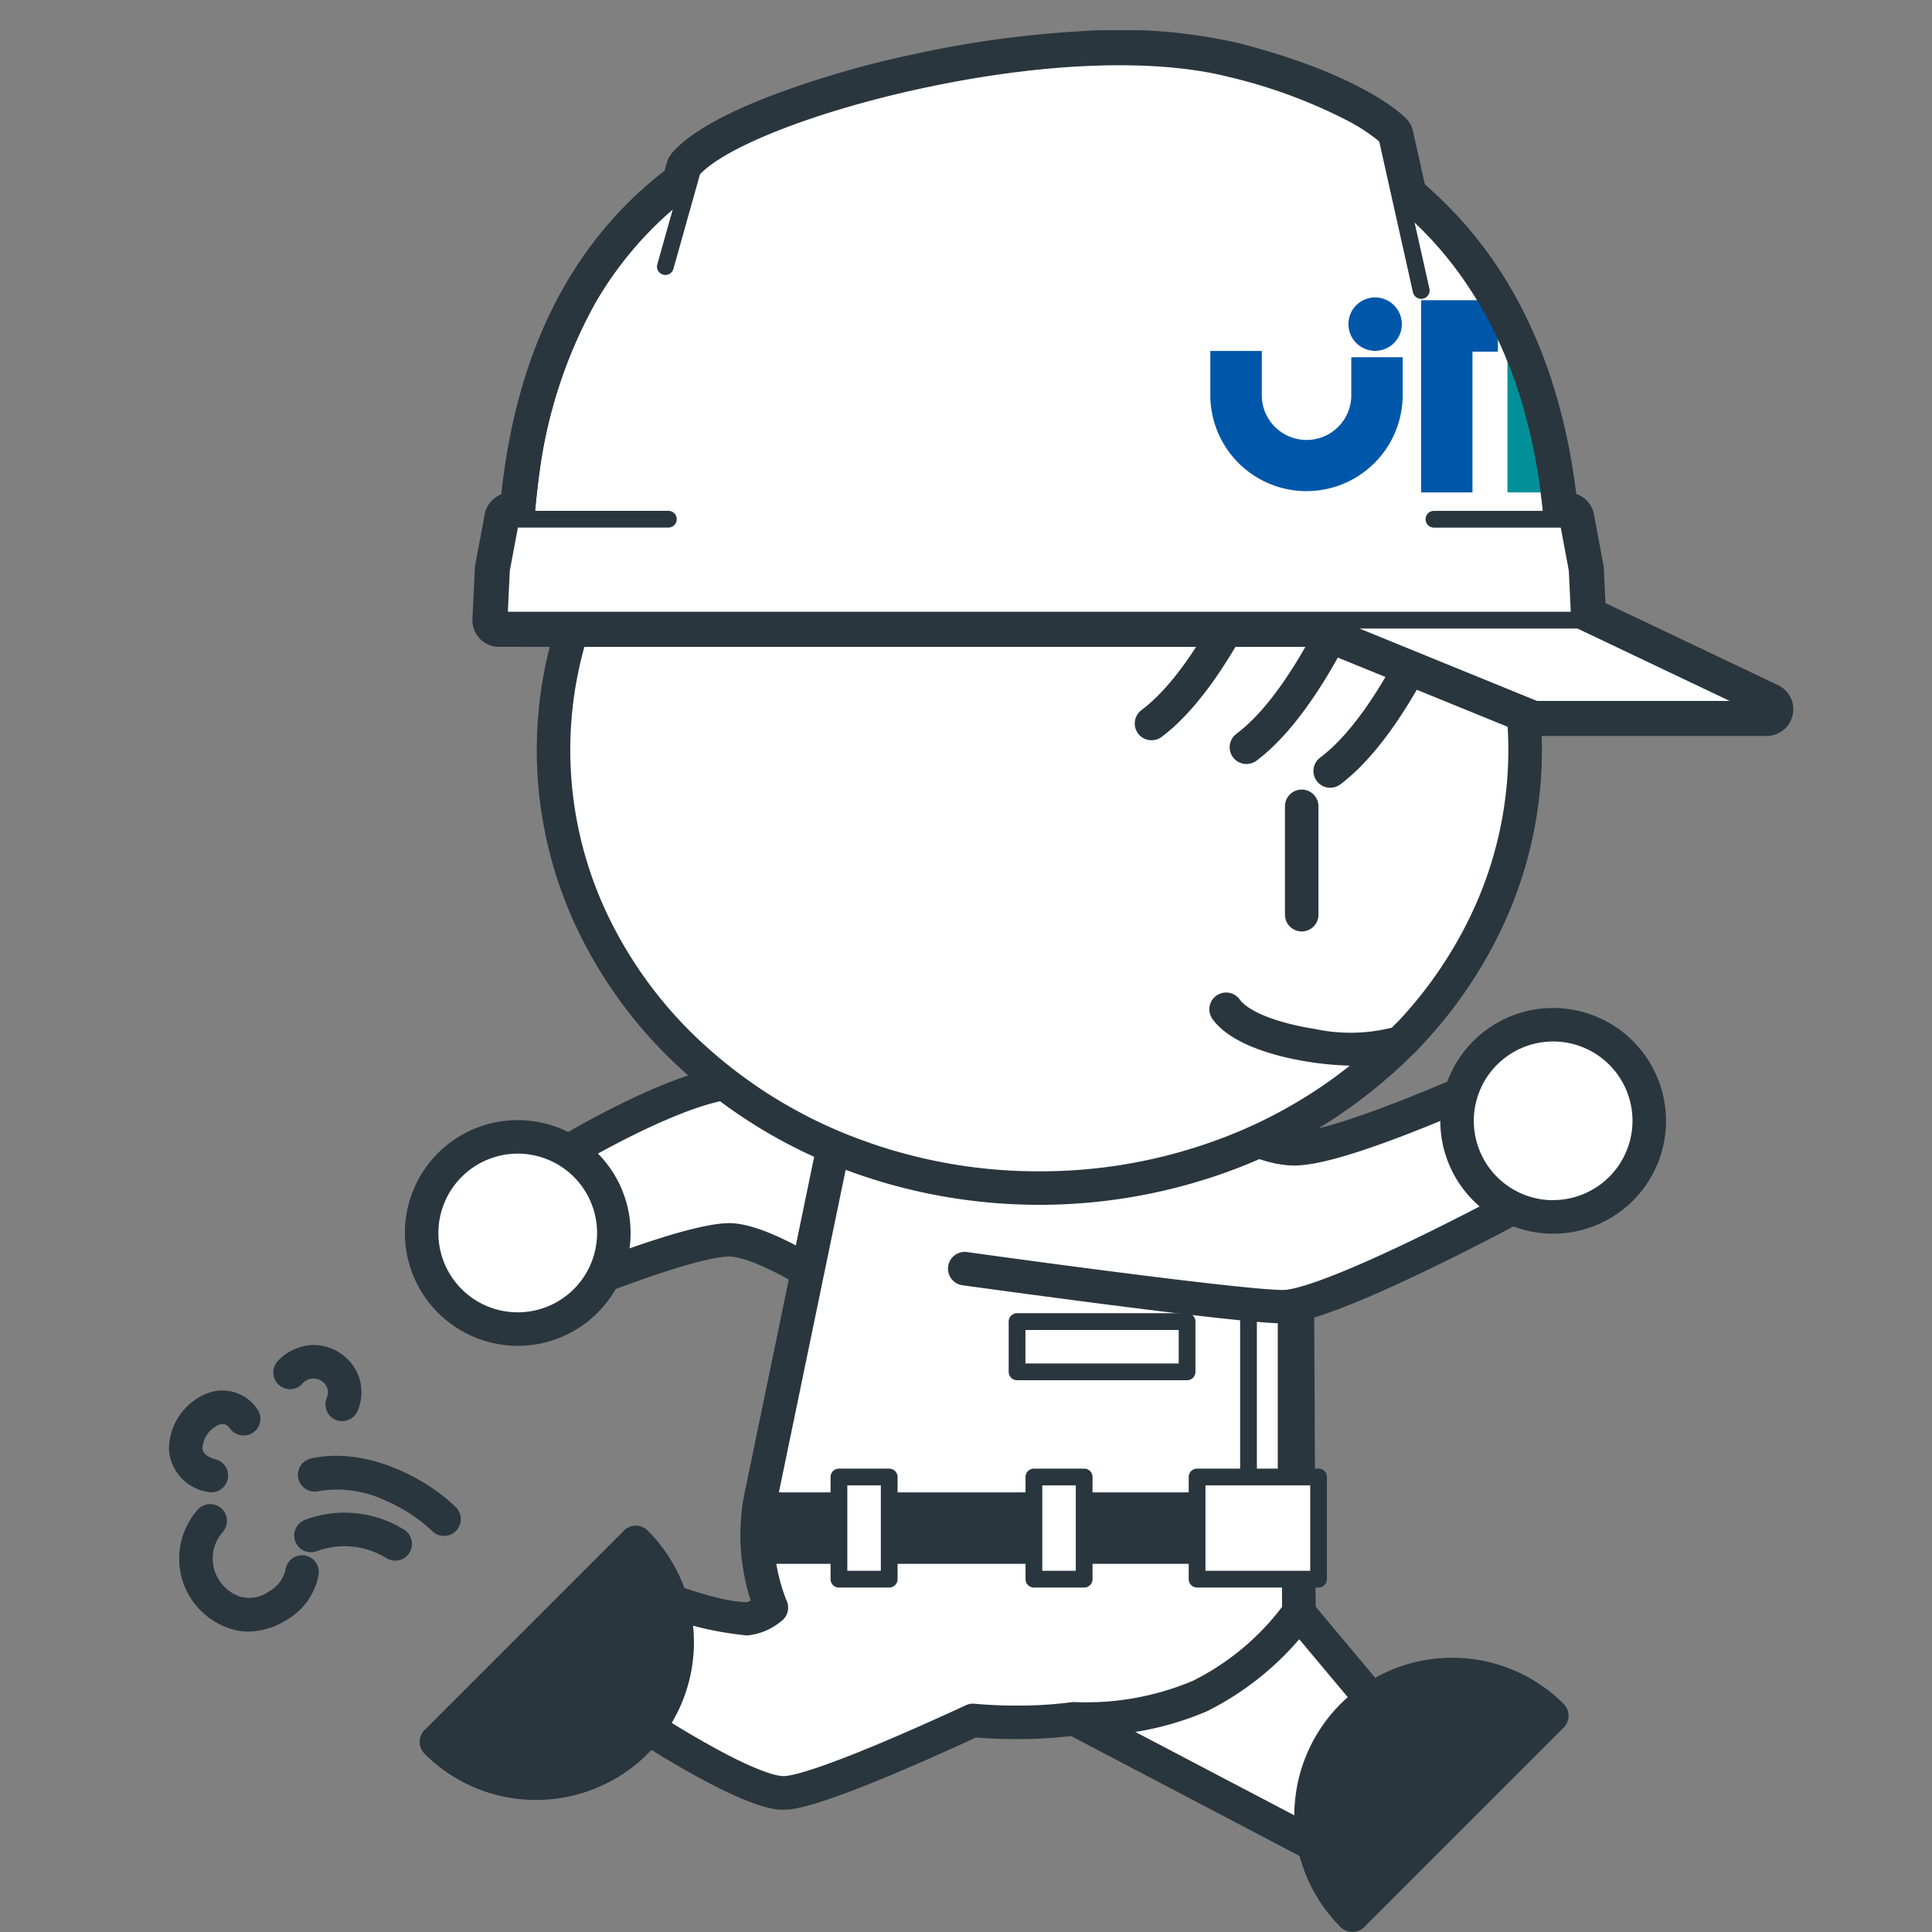 <svg id="コンポーネント_219_5" data-name="コンポーネント 219 – 5" xmlns="http://www.w3.org/2000/svg" xmlns:xlink="http://www.w3.org/1999/xlink" width="128" height="128" viewBox="0 0 128 128">
  <rect x="0" y="0" width="128" height="128" fill="#808080" stroke="none"/>
  <defs>
    <clipPath id="clip-path">
      <rect id="長方形_39699" data-name="長方形 39699" width="128" height="128" transform="translate(-1525 13424)" fill="#fff" stroke="#707070" stroke-width="1"/>
    </clipPath>
    <clipPath id="clip-path-2">
      <rect id="長方形_39407" data-name="長方形 39407" width="109.466" height="126" fill="none"/>
    </clipPath>
    <clipPath id="clip-path-3">
      <path id="パス_48125" data-name="パス 48125" d="M82.615,38.678H14.18c0-9.452-.309-34.957,34.216-34.957S82.615,30.648,82.615,38.678" transform="translate(-14.18 -3.721)" fill="none"/>
    </clipPath>
    <clipPath id="clip-path-5">
      <rect id="長方形_39420" data-name="長方形 39420" width="107.625" height="126" fill="none"/>
    </clipPath>
    <clipPath id="clip-path-6">
      <path id="パス_48170" data-name="パス 48170" d="M82.615,38.678H14.18c0-9.452-.309-34.957,34.217-34.957S82.615,30.648,82.615,38.678" transform="translate(-14.18 -3.721)" fill="none"/>
    </clipPath>
  </defs>
  <g id="マスクグループ_62560" data-name="マスクグループ 62560" transform="translate(1525 -13424)" clip-path="url(#clip-path)">
    <g id="グループ_62534" data-name="グループ 62534" transform="translate(64.187 -8)">
      <g id="グループ_62320" data-name="グループ 62320" transform="translate(-1580 13434)" opacity="0">
        <g id="グループ_62203" data-name="グループ 62203" transform="translate(0 0)">
          <g id="グループ_62202" data-name="グループ 62202" clip-path="url(#clip-path-2)">
            <path id="パス_48090" data-name="パス 48090" d="M43.568,100.839l3-6.84s4.712,2.09,7.334,2.09S67.346,83.421,67.346,83.421L74.862,99.97s-15.517,7.655-18.544,7.655-12.751-6.786-12.751-6.786" transform="translate(-13.749 9.16)" fill="#fff"/>
            <path id="パス_48091" data-name="パス 48091" d="M56.428,108.845c.914,0,3.035-.407,10.862-3.925,4.227-1.9,8.134-3.825,8.173-3.845a1.11,1.11,0,0,0,.519-1.454L68.466,83.072a1.11,1.11,0,0,0-1.854-.262c-.026.031-2.647,3.094-5.572,6.157-5.446,5.7-6.87,6.1-7.042,6.123-1.957-.007-5.621-1.441-6.87-1.995a1.11,1.11,0,0,0-1.466.569l-3,6.84a1.11,1.11,0,0,0,.381,1.356c.025.017,2.494,1.737,5.3,3.433C54.228,108.845,55.884,108.845,56.428,108.845Zm17.087-9.289c-1.414.685-4.2,2.02-7.14,3.342-7.485,3.365-9.45,3.728-9.947,3.728-.475,0-2.1-.314-6.927-3.228-1.828-1.1-3.51-2.218-4.438-2.846l2.193-5a22.229,22.229,0,0,0,6.755,1.756c1.044,0,2.871-.793,8.506-6.676,1.833-1.914,3.56-3.843,4.642-5.071Z" transform="translate(-13.858 9.05)" fill="#2a363e"/>
            <path id="パス_48092" data-name="パス 48092" d="M30.01,62.839s5.467,4.428,8.872,4.428,14.14-5,14.14-5v9.1S41.166,77.73,38.144,77.73s-21.09-2.523-21.09-2.523Z" transform="translate(37.517 6.837)" fill="#fff"/>
            <path id="パス_48093" data-name="パス 48093" d="M53.132,61.267a1.109,1.109,0,0,0-.468.1c-2.924,1.362-11.081,4.9-13.672,4.9-2.465,0-6.736-3.018-8.174-4.181a1.11,1.11,0,0,0-1.465.06L16.4,74.514a1.11,1.11,0,0,0,.613,1.9c.741.1,18.178,2.533,21.243,2.533.529,0,2.14,0,9.049-3.291,3.327-1.585,6.324-3.191,6.354-3.207a1.11,1.11,0,0,0,.585-.978v-9.1a1.11,1.11,0,0,0-1.11-1.11Zm-14.14,7.219c1.576,0,4.442-.844,8.761-2.58,1.646-.662,3.184-1.328,4.269-1.81v6.71c-1.024.539-3.264,1.7-5.68,2.852-5.822,2.772-7.6,3.072-8.088,3.072-2.072,0-12.09-1.3-18.66-2.2L30.2,64.408c.591.439,1.475,1.067,2.5,1.7C35.252,67.686,37.37,68.486,38.992,68.486Z" transform="translate(37.408 6.728)" fill="#2a363e"/>
            <path id="パス_48094" data-name="パス 48094" d="M21.335,65.737a6.368,6.368,0,1,1-6.366-6.366,6.366,6.366,0,0,1,6.366,6.366" transform="translate(78.586 6.519)" fill="#fff"/>
            <path id="パス_48095" data-name="パス 48095" d="M15.079,58.371a7.477,7.477,0,1,0,7.476,7.476A7.486,7.486,0,0,0,15.079,58.371Zm0,12.734a5.257,5.257,0,1,1,5.256-5.258A5.265,5.265,0,0,1,15.079,71.1Z" transform="translate(78.477 6.41)" fill="#2a363e"/>
            <path id="パス_48096" data-name="パス 48096" d="M21.813,90.709,28,60.79H57.317L57.5,98.175l8.781,10.492-5.96,5.825L42.6,105.2s-8.962,1.386-15.708-2.525c-6.875-3.985-5.081-11.963-5.081-11.963" transform="translate(19.209 6.675)" fill="#fff"/>
            <path id="パス_48097" data-name="パス 48097" d="M60.433,115.712a1.109,1.109,0,0,0,.776-.316l5.96-5.825a1.11,1.11,0,0,0,.075-1.506L58.72,97.879l-.183-36.985a1.11,1.11,0,0,0-1.11-1.1H28.114a1.11,1.11,0,0,0-1.087.885l-6.19,29.912a14.1,14.1,0,0,0-.048,4.9,11.382,11.382,0,0,0,5.657,8.256c4.153,2.407,9.055,2.913,12.436,2.913h0a31,31,0,0,0,3.625-.2l17.409,9.132A1.108,1.108,0,0,0,60.433,115.712Zm4.45-7.011-4.648,4.543-17.007-8.921a1.11,1.11,0,0,0-.685-.114,27,27,0,0,1-3.659.225c-3.109,0-7.6-.453-11.323-2.614a9.11,9.11,0,0,1-4.58-6.7,11.832,11.832,0,0,1,.026-4.063l0-.019L29.018,62.01h27.3L56.5,98.29a1.11,1.11,0,0,0,.259.707Z" transform="translate(19.099 6.565)" fill="#2a363e"/>
            <rect id="長方形_39403" data-name="長方形 39403" width="11.265" height="3.329" transform="translate(58.037 85.558)" fill="#fff"/>
            <path id="長方形_39404" data-name="長方形 39404" d="M11.319-.5H.055A.555.555,0,0,0-.5.055V3.384a.555.555,0,0,0,.555.555H11.319a.555.555,0,0,0,.555-.555V.055A.555.555,0,0,0,11.319-.5ZM.61.61H10.765v2.22H.61Z" transform="translate(57.982 85.503)" fill="#2a363e"/>
            <rect id="長方形_39405" data-name="長方形 39405" width="2.494" height="30.358" transform="translate(73.37 70.696)" fill="#fff"/>
            <path id="長方形_39406" data-name="長方形 39406" d="M2.549-.5H.055A.555.555,0,0,0-.5.055V30.413a.555.555,0,0,0,.555.555H2.549a.555.555,0,0,0,.555-.555V.055A.555.555,0,0,0,2.549-.5ZM.61.61H1.994V29.858H.61Z" transform="translate(73.316 70.641)" fill="#2a363e"/>
            <path id="パス_48098" data-name="パス 48098" d="M63.722,77.677s-6.145-4.428-8.872-4.428-10.993,3.427-10.993,3.427v-9.1s7.865-4.792,11.731-4.792,21.09,2.523,21.09,2.523" transform="translate(-15.886 6.894)" fill="#fff"/>
            <path id="パス_48099" data-name="パス 48099" d="M63.831,78.9a1.11,1.11,0,0,0,.65-2.01c-.064-.046-1.6-1.15-3.5-2.27-2.7-1.593-4.672-2.368-6.022-2.368-2.206,0-7.275,1.871-9.883,2.894V68.318C47.549,66.872,53,64.006,55.7,64.006c3.744,0,20.757,2.486,20.929,2.511a1.11,1.11,0,0,0,.322-2.2c-.706-.1-17.347-2.534-21.25-2.534-1.774,0-4.4.844-7.8,2.509-2.467,1.207-4.424,2.4-4.506,2.445a1.11,1.11,0,0,0-.532.948v9.1a1.11,1.11,0,0,0,1.535,1.025c2.243-.93,8.515-3.343,10.568-3.343,1.723,0,5.958,2.588,8.223,4.219A1.105,1.105,0,0,0,63.831,78.9Z" transform="translate(-15.996 6.785)" fill="#2a363e"/>
            <path id="パス_48100" data-name="パス 48100" d="M48.419,75.732l8.991-9.715L46.685,55.292l-15,13.63Z" transform="translate(16.895 6.071)" fill="#fff"/>
            <path id="パス_48101" data-name="パス 48101" d="M48.474,76.342a.555.555,0,0,0,.407-.178l8.991-9.715a.555.555,0,0,0-.015-.769L47.132,54.955a.555.555,0,0,0-.766-.018l-15,13.63a.555.555,0,0,0,.164.925L48.265,76.3A.554.554,0,0,0,48.474,76.342ZM56.7,66.087l-8.367,9.042L32.763,68.795,46.721,56.113Z" transform="translate(16.84 6.017)" fill="#2a363e"/>
            <path id="パス_48102" data-name="パス 48102" d="M70.411,72.434A6.368,6.368,0,1,1,76.777,78.8a6.366,6.366,0,0,1-6.366-6.366" transform="translate(-51.823 7.255)" fill="#fff"/>
            <path id="パス_48103" data-name="パス 48103" d="M76.887,80.02a7.477,7.477,0,1,0-7.476-7.476A7.486,7.486,0,0,0,76.887,80.02Zm0-12.734a5.257,5.257,0,1,1-5.256,5.258A5.265,5.265,0,0,1,76.887,67.286Z" transform="translate(-51.933 7.145)" fill="#2a363e"/>
            <path id="パス_48104" data-name="パス 48104" d="M80.381,45.838c0,16.033-14.41,29.028-32.184,29.028S16.012,61.872,16.012,45.838,30.42,16.81,48.2,16.81s32.184,13,32.184,29.028" transform="translate(11.315 1.846)" fill="#fff"/>
            <path id="楕円形_575" data-name="楕円形 575" d="M32.294-1A36.116,36.116,0,0,0,19.371,1.354,33.579,33.579,0,0,0,8.793,7.788a30.068,30.068,0,0,0-7.159,9.58,27.613,27.613,0,0,0,0,23.541,30.068,30.068,0,0,0,7.159,9.58,33.579,33.579,0,0,0,10.578,6.434,36.649,36.649,0,0,0,25.846,0A33.579,33.579,0,0,0,55.8,50.488a30.068,30.068,0,0,0,7.159-9.58,27.613,27.613,0,0,0,0-23.541A30.068,30.068,0,0,0,55.8,7.788,33.579,33.579,0,0,0,45.217,1.354,36.116,36.116,0,0,0,32.294-1Zm0,58.056a33.9,33.9,0,0,1-12.132-2.208A31.369,31.369,0,0,1,10.28,48.84a27.861,27.861,0,0,1-6.636-8.874,25.394,25.394,0,0,1,0-21.656A27.861,27.861,0,0,1,10.28,9.436a31.369,31.369,0,0,1,9.882-6.008,34.43,34.43,0,0,1,24.264,0,31.369,31.369,0,0,1,9.882,6.008,27.861,27.861,0,0,1,6.636,8.874,25.394,25.394,0,0,1,0,21.656,27.861,27.861,0,0,1-6.636,8.874,31.369,31.369,0,0,1-9.882,6.008A33.9,33.9,0,0,1,32.294,57.056Z" transform="translate(27.217 18.546)" fill="#2a363e"/>
            <path id="パス_48105" data-name="パス 48105" d="M20.751,46.65a1.1,1.1,0,0,0,.665-.222c4.645-3.484,8-12.331,8.142-12.706a1.11,1.11,0,0,0-2.078-.779c-.038.1-3.274,8.618-7.4,11.71a1.11,1.11,0,0,0,.667,2Z" transform="translate(58.039 3.538)" fill="#2a363e"/>
            <path id="パス_48106" data-name="パス 48106" d="M25.751,45.232a1.1,1.1,0,0,0,.665-.222c4.645-3.484,8-12.331,8.142-12.706a1.11,1.11,0,0,0-2.078-.78h0c-.032.086-3.27,8.616-7.4,11.71a1.11,1.11,0,0,0,.667,2Z" transform="translate(47.49 3.382)" fill="#2a363e"/>
            <path id="パス_48107" data-name="パス 48107" d="M31.417,43.814a1.1,1.1,0,0,0,.665-.222c4.645-3.484,8-12.331,8.142-12.706a1.11,1.11,0,0,0-2.078-.779c-.038.1-3.273,8.618-7.4,11.71a1.11,1.11,0,0,0,.667,2Z" transform="translate(35.536 3.227)" fill="#2a363e"/>
            <path id="線_2465" data-name="線 2465" d="M.11,8.4a1.11,1.11,0,0,0,1.11-1.11V.11A1.11,1.11,0,0,0-1,.11V7.294A1.11,1.11,0,0,0,.11,8.4Z" transform="translate(76.786 51.311)" fill="#2a363e"/>
            <path id="パス_48108" data-name="パス 48108" d="M31.866,62.3c.388,0,.763-.013,1.119-.04,1.74-.133,2.742-.567,3.153-1.366a1.11,1.11,0,0,0-1.907-1.128,11.293,11.293,0,0,1-5.193.085c-2.408-.375-4.342-1.137-4.925-1.942a1.11,1.11,0,1,0-1.8,1.3c1.01,1.394,3.2,2.15,4.862,2.539A21.293,21.293,0,0,0,31.866,62.3Z" transform="translate(48.674 6.309)" fill="#2a363e"/>
            <path id="パス_48109" data-name="パス 48109" d="M66.633,103.491A9.343,9.343,0,0,0,79.846,90.278Z" transform="translate(-47.066 9.913)" fill="#2a363e"/>
            <path id="パス_48110" data-name="パス 48110" d="M73.348,107.447A10.453,10.453,0,0,0,80.741,89.6a1.11,1.11,0,0,0-1.57,0L65.958,102.816a1.11,1.11,0,0,0,0,1.57A10.383,10.383,0,0,0,73.348,107.447ZM79.9,92.009a8.235,8.235,0,0,1-11.54,11.54Z" transform="translate(-47.176 9.803)" fill="#2a363e"/>
            <path id="パス_48111" data-name="パス 48111" d="M30.366,100.9a9.342,9.342,0,0,0-13.212,13.212Z" transform="translate(63.1 10.779)" fill="#2a363e"/>
            <path id="パス_48112" data-name="パス 48112" d="M23.87,97.162a10.452,10.452,0,0,0-7.391,17.843,1.11,1.11,0,0,0,1.57,0L31.26,101.793a1.11,1.11,0,0,0,0-1.57A10.384,10.384,0,0,0,23.87,97.162ZM17.315,112.6a8.234,8.234,0,0,1,11.539-11.539Z" transform="translate(62.99 10.669)" fill="#2a363e"/>
            <path id="パス_48113" data-name="パス 48113" d="M82.615,38.679c0-8.031.307-34.957-34.218-34.957S14.18,29.225,14.18,38.679Z" transform="translate(11.114 0.409)" fill="#fff"/>
            <path id="パス_48114" data-name="パス 48114" d="M14.355,40.623H82.79a1.77,1.77,0,0,0,1.77-1.77v-.21c0-4.313,0-13.288-4.5-21.342A26.971,26.971,0,0,0,69.2,6.606c-5.479-2.972-12.42-4.479-20.631-4.479-15.334,0-25.925,4.922-31.481,14.629-4.51,7.88-4.508,16.968-4.506,21.85v.248A1.77,1.77,0,0,0,14.355,40.623Zm66.66-3.539H16.128a56.591,56.591,0,0,1,.51-7.718,30.529,30.529,0,0,1,3.525-10.852A22.746,22.746,0,0,1,29.6,9.534c4.939-2.566,11.322-3.868,18.971-3.868,7.615,0,13.988,1.363,18.943,4.051a23.485,23.485,0,0,1,9.457,9.311C80.556,25.439,80.968,32.712,81.015,37.084Z" transform="translate(10.939 0.234)" fill="#2a363e"/>
            <path id="パス_48115" data-name="パス 48115" d="M73.515,20.1,70.563,6.9S68.087,4.379,60.23,2.381C48.912-.5,28,5.145,24.554,9.1L21.6,19.61" transform="translate(11.976 0.175)" fill="#fff"/>
            <path id="パス_48116" data-name="パス 48116" d="M73.689,22.046a1.771,1.771,0,0,0,1.729-2.156l-2.952-13.2A1.769,1.769,0,0,0,72,5.838c-.289-.295-3.057-2.937-11.161-5A35.487,35.487,0,0,0,50.449.069,70.689,70.689,0,0,0,39.237,1.625a64.027,64.027,0,0,0-9.724,2.882c-3.019,1.2-5.077,2.41-6.118,3.605a1.77,1.77,0,0,0-.369.684l-2.952,10.51a1.77,1.77,0,0,0,3.407.957L26.31,10.191c1.572-1.4,6.676-3.578,13.682-5.108A67.1,67.1,0,0,1,50.632,3.6a32.037,32.037,0,0,1,9.337.668,33.654,33.654,0,0,1,7.472,2.724,13.205,13.205,0,0,1,1.7,1.055l2.821,12.613A1.77,1.77,0,0,0,73.689,22.046Z" transform="translate(11.801 0)" fill="#2a363e"/>
            <path id="パス_48117" data-name="パス 48117" d="M19,35.22l12.4,5.9H16.069L1.594,35.22" transform="translate(76.3 3.867)" fill="#fff"/>
            <path id="パス_48118" data-name="パス 48118" d="M16.245,43.069H31.572a1.77,1.77,0,0,0,.761-3.367l-12.4-5.9a1.77,1.77,0,0,0-1.522,3.2l5.327,2.537h-7.15L2.438,33.756A1.77,1.77,0,1,0,1.1,37.033l14.475,5.9A1.769,1.769,0,0,0,16.245,43.069Z" transform="translate(76.124 3.692)" fill="#2a363e"/>
            <path id="パス_48119" data-name="パス 48119" d="M23.981,29.194H13.551l-.627,3.343-.16,3.344h71.58l-.159-3.344-.626-3.343H74.7" transform="translate(10.956 3.206)" fill="#fff"/>
            <path id="パス_48120" data-name="パス 48120" d="M12.939,37.825h71.58a1.77,1.77,0,0,0,1.768-1.853l-.159-3.344a1.77,1.77,0,0,0-.028-.242l-.626-3.343A1.77,1.77,0,0,0,83.735,27.6H74.877a1.77,1.77,0,0,0,0,3.539h7.388l.333,1.779.065,1.369H14.8l.065-1.368.334-1.78h8.961a1.77,1.77,0,0,0,0-3.539H13.726a1.77,1.77,0,0,0-1.739,1.443l-.627,3.343a1.773,1.773,0,0,0-.028.242l-.16,3.344a1.77,1.77,0,0,0,1.768,1.854Z" transform="translate(10.781 3.031)" fill="#2a363e"/>
            <path id="パス_48121" data-name="パス 48121" d="M82.615,38.679c0-8.031.307-34.957-34.218-34.957S14.18,29.225,14.18,38.679Z" transform="translate(11.114 0.409)" fill="#fff"/>
            <path id="パス_48122" data-name="パス 48122" d="M14.235,39.289H82.67a.555.555,0,0,0,.555-.555v-.211c0-4.21,0-12.971-4.343-20.749A25.774,25.774,0,0,0,68.5,7.554c-5.3-2.874-12.045-4.332-20.052-4.332-14.866,0-25.1,4.716-30.427,14.017-4.35,7.6-4.347,16.477-4.346,21.246v.248A.555.555,0,0,0,14.235,39.289Zm67.88-1.11H14.79a62.481,62.481,0,0,1,.527-9.106,31.731,31.731,0,0,1,3.673-11.282,23.941,23.941,0,0,1,9.933-9.454c5.114-2.657,11.685-4,19.531-4,14.363,0,24.276,4.7,29.461,13.984C82.006,25.637,82.114,33.944,82.115,38.179Z" transform="translate(11.059 0.354)" fill="#2a363e"/>
          </g>
        </g>
        <g id="グループ_62205" data-name="グループ 62205" transform="translate(25.294 4.13)">
          <g id="グループ_62204" data-name="グループ 62204" clip-path="url(#clip-path-3)">
            <g id="グループ_62646" data-name="グループ 62646" transform="translate(0.159)">
              <path id="パス_49911" data-name="パス 49911" d="M40.3,22.314a1.769,1.769,0,1,0-1.768-1.768A1.77,1.77,0,0,0,40.3,22.314" transform="translate(16.166 -5.2)" fill="#0057aa"/>
              <path id="パス_49912" data-name="パス 49912" d="M39.956,24.895h0a2.966,2.966,0,0,1-5.927,0h0V21.844H30.617v3.051h0a6.373,6.373,0,0,0,12.743,0h0V22.258H39.956Z" transform="translate(14.931 -4.721)" fill="#0057aa"/>
              <rect id="長方形_39728" data-name="長方形 39728" width="3.405" height="12.733" transform="translate(65.233 13.762)" fill="#029098"/>
              <path id="パス_49913" data-name="パス 49913" d="M44.185,18.936H42.7V31.669H46.1V22.343h1.689V18.936H44.185Z" transform="translate(16.815 -5.175)" fill="#0057aa"/>
              <path id="パス_49914" data-name="パス 49914" d="M52.727,18.936H51.166v3.407h.7a.985.985,0,0,1,.976.985v8.341h3.407V21.892a3.306,3.306,0,0,0-3.52-2.956" transform="translate(18.138 -5.175)" fill="#0057aa"/>
              <path id="パス_49915" data-name="パス 49915" d="M62.652,18.938a6.4,6.4,0,0,0,0,12.8h3.762V28.327H62.652v-.009a2.988,2.988,0,0,1,0-5.968v-.007h5.231V18.936H62.652Z" transform="translate(18.933 -5.175)" fill="#0057aa"/>
            </g>
          </g>
        </g>
        <g id="グループ_62207" data-name="グループ 62207" transform="translate(0 0)">
          <g id="グループ_62206" data-name="グループ 62206" clip-path="url(#clip-path-2)">
            <path id="パス_48126" data-name="パス 48126" d="M14.235,39.289H82.67a.555.555,0,0,0,.555-.555v-.211c0-4.21,0-12.971-4.343-20.749A25.774,25.774,0,0,0,68.5,7.554c-5.3-2.874-12.045-4.332-20.052-4.332-14.866,0-25.1,4.716-30.427,14.017-4.35,7.6-4.347,16.477-4.346,21.246v.248A.555.555,0,0,0,14.235,39.289Zm67.88-1.11H14.79a62.481,62.481,0,0,1,.527-9.106,31.731,31.731,0,0,1,3.673-11.282,23.941,23.941,0,0,1,9.933-9.454c5.114-2.657,11.685-4,19.531-4,14.363,0,24.276,4.7,29.461,13.984C82.006,25.637,82.114,33.944,82.115,38.179Z" transform="translate(11.059 0.354)" fill="#2a363e"/>
            <path id="パス_48127" data-name="パス 48127" d="M72.3,17.07,70.021,6.9S67.545,4.38,59.688,2.382C48.37-.495,27.457,5.146,24.012,9.1l-1.8,6.406" transform="translate(12.518 0.175)" fill="#fff"/>
            <path id="パス_48128" data-name="パス 48128" d="M72.35,17.68A.555.555,0,0,0,72.892,17L70.618,6.837a.555.555,0,0,0-.145-.267C70.367,6.462,67.8,3.912,59.88,1.9,54.765.6,47.094.888,38.834,2.692A62.8,62.8,0,0,0,29.3,5.517c-1.95.774-4.514,1.969-5.65,3.274a.555.555,0,0,0-.116.214l-1.8,6.406a.555.555,0,0,0,1.068.3l1.764-6.28c1.731-1.846,7.648-4.157,14.5-5.654,8.1-1.769,15.582-2.061,20.535-.8a34.321,34.321,0,0,1,7.909,2.918,11.856,11.856,0,0,1,2.058,1.357l2.236,10A.555.555,0,0,0,72.35,17.68Z" transform="translate(12.463 0.12)" fill="#2a363e"/>
            <path id="パス_48129" data-name="パス 48129" d="M19,35.22l12.4,5.9H16.069L1.594,35.22" transform="translate(76.3 3.867)" fill="#fff"/>
            <path id="パス_48130" data-name="パス 48130" d="M16.124,41.734H31.452a.555.555,0,0,0,.239-1.056l-12.4-5.9a.555.555,0,0,0-.477,1L29,40.624H16.233L1.859,34.761a.555.555,0,0,0-.419,1.028l14.475,5.9A.555.555,0,0,0,16.124,41.734Z" transform="translate(76.245 3.812)" fill="#2a363e"/>
            <path id="パス_48131" data-name="パス 48131" d="M23.981,29.194H13.551l-.627,3.343-.16,3.344h71.58l-.159-3.344-.626-3.343H74.7" transform="translate(10.956 3.206)" fill="#fff"/>
            <path id="パス_48132" data-name="パス 48132" d="M12.819,36.491H84.4a.555.555,0,0,0,.554-.581l-.159-3.344a.557.557,0,0,0-.009-.076l-.626-3.343a.555.555,0,0,0-.545-.453H74.757a.555.555,0,0,0,0,1.11h8.4l.534,2.852.129,2.724H13.4l.13-2.724.535-2.853h9.969a.555.555,0,0,0,0-1.11H13.606a.555.555,0,0,0-.545.453l-.627,3.343a.56.56,0,0,0-.009.076l-.16,3.344a.555.555,0,0,0,.554.581Z" transform="translate(10.901 3.151)" fill="#2a363e"/>
            <path id="パス_48133" data-name="パス 48133" d="M29.993,87.79H65.471v3.625H29.532Z" transform="translate(11.221 9.64)" fill="#2a363e"/>
            <path id="パス_48134" data-name="パス 48134" d="M65.526,87.29H30.048a.555.555,0,0,0-.55.485L29.036,91.4a.555.555,0,0,0,.55.625H65.526a.555.555,0,0,0,.555-.555V87.845A.555.555,0,0,0,65.526,87.29ZM30.537,88.4H64.971v2.515H30.217Z" transform="translate(11.166 9.585)" fill="#2a363e"/>
            <rect id="長方形_39409" data-name="長方形 39409" width="3.329" height="6.77" transform="translate(59.153 95.855)" fill="#fff"/>
            <path id="長方形_39410" data-name="長方形 39410" d="M3.384-.5H.055A.555.555,0,0,0-.5.055v6.77a.555.555,0,0,0,.555.555H3.384a.555.555,0,0,0,.555-.555V.055A.555.555,0,0,0,3.384-.5ZM.61.61h2.22V6.27H.61Z" transform="translate(59.098 95.8)" fill="#2a363e"/>
            <rect id="長方形_39411" data-name="長方形 39411" width="3.329" height="6.77" transform="translate(46.236 95.855)" fill="#fff"/>
            <path id="長方形_39412" data-name="長方形 39412" d="M3.384-.5H.055A.555.555,0,0,0-.5.055v6.77a.555.555,0,0,0,.555.555H3.384a.555.555,0,0,0,.555-.555V.055A.555.555,0,0,0,3.384-.5ZM.61.61h2.22V6.27H.61Z" transform="translate(46.181 95.8)" fill="#2a363e"/>
            <rect id="長方形_39413" data-name="長方形 39413" width="8.048" height="6.77" transform="translate(69.964 95.855)" fill="#fff"/>
            <path id="長方形_39414" data-name="長方形 39414" d="M8.1-.5H.055A.555.555,0,0,0-.5.055v6.77a.555.555,0,0,0,.555.555H8.1a.555.555,0,0,0,.555-.555V.055A.555.555,0,0,0,8.1-.5ZM.61.61H7.548V6.27H.61Z" transform="translate(69.91 95.8)" fill="#2a363e"/>
            <path id="パス_48135" data-name="パス 48135" d="M87.883,97.74a1.11,1.11,0,0,0,.919-1.731,5.884,5.884,0,0,0-5.292-2.963,1.11,1.11,0,1,0,.106,2.217,3.8,3.8,0,0,1,3.346,1.989A1.109,1.109,0,0,0,87.883,97.74Z" transform="translate(-71.033 10.216)" fill="#2a363e"/>
            <path id="パス_48136" data-name="パス 48136" d="M84.763,100.148a1.107,1.107,0,0,0,.815-.356,2.484,2.484,0,0,1,1.78-.933,2.339,2.339,0,0,1,1.243.39,1.11,1.11,0,0,0,1.221-1.854,4.367,4.367,0,0,0-5.873.89,1.11,1.11,0,0,0,.814,1.863Z" transform="translate(-73.696 10.611)" fill="#2a363e"/>
            <path id="パス_48137" data-name="パス 48137" d="M94.07,104.233a3.961,3.961,0,0,0,.437-.024,3.817,3.817,0,0,0,3.154-2.537,1.11,1.11,0,0,0-2.065-.813A1.587,1.587,0,0,1,94.262,102a2.835,2.835,0,0,1-2.441-1.23,1.882,1.882,0,0,1-.111-2.041,1.11,1.11,0,0,0-1.959-1.043,4.083,4.083,0,0,0,.233,4.33A5.13,5.13,0,0,0,94.07,104.233Z" transform="translate(-87.311 10.662)" fill="#2a363e"/>
            <path id="パス_48138" data-name="パス 48138" d="M96.745,96.635a2.664,2.664,0,0,0,.738-.108,1.11,1.11,0,0,0-.614-2.133.449.449,0,0,1-.129.022,1.9,1.9,0,0,1,.023-1.742.616.616,0,0,1,.876-.367,1.11,1.11,0,0,0,.708-2.1,2.782,2.782,0,0,0-3.242.95,4.166,4.166,0,0,0-.222,4.484A2.214,2.214,0,0,0,96.745,96.635Z" transform="translate(-94.324 9.886)" fill="#2a363e"/>
            <path id="パス_48139" data-name="パス 48139" d="M96.385,91.828a1.11,1.11,0,0,0,1.048-.746,3.907,3.907,0,0,0-.7-3.675,7.3,7.3,0,0,0-3.255-2.349c-2.74-1.044-5.43-.27-6.4,1.842a1.11,1.11,0,0,0,2.018.924c.4-.871,1.759-1.388,3.588-.691,1.865.711,3.028,2.126,2.648,3.223a1.111,1.111,0,0,0,1.049,1.474Z" transform="translate(-84.698 9.289)" fill="#2a363e"/>
          </g>
        </g>
      </g>
      <g id="グループ_62321" data-name="グループ 62321" transform="translate(-1578 13434)">
        <path id="パス_48140" data-name="パス 48140" d="M36.5,94.477l8.781,10.492-5.96,5.825L21.6,101.5" transform="translate(38.367 10.374)" fill="#fff"/>
        <path id="パス_48141" data-name="パス 48141" d="M39.434,112.014a1.109,1.109,0,0,0,.776-.316l5.96-5.825a1.11,1.11,0,0,0,.075-1.506L37.464,93.874a1.11,1.11,0,0,0-1.7,1.425l8.121,9.7-4.648,4.543-17.007-8.921a1.11,1.11,0,0,0-1.031,1.966l17.721,9.3A1.108,1.108,0,0,0,39.434,112.014Z" transform="translate(38.257 10.265)" fill="#2a363e"/>
        <g id="グループ_62210" data-name="グループ 62210" transform="translate(0 0)">
          <g id="グループ_62209" data-name="グループ 62209" clip-path="url(#clip-path-5)">
            <path id="パス_48142" data-name="パス 48142" d="M63.722,77.677s-6.145-4.428-8.872-4.428-10.993,3.427-10.993,3.427v-9.1s7.865-4.792,11.731-4.792,21.09,2.523,21.09,2.523" transform="translate(-17.728 6.894)" fill="#fff"/>
            <path id="パス_48143" data-name="パス 48143" d="M63.831,78.9a1.11,1.11,0,0,0,.65-2.01c-.064-.046-1.6-1.15-3.5-2.27-2.7-1.593-4.672-2.368-6.022-2.368-2.206,0-7.275,1.871-9.883,2.894V68.318C47.549,66.872,53,64.006,55.7,64.006c3.744,0,20.757,2.486,20.929,2.511a1.11,1.11,0,0,0,.322-2.2c-.706-.1-17.347-2.534-21.251-2.534-1.774,0-4.4.844-7.8,2.509-2.467,1.207-4.424,2.4-4.506,2.445a1.11,1.11,0,0,0-.532.948v9.1a1.11,1.11,0,0,0,1.535,1.025c2.243-.93,8.515-3.343,10.568-3.343,1.723,0,5.958,2.588,8.223,4.219A1.105,1.105,0,0,0,63.831,78.9Z" transform="translate(-17.837 6.785)" fill="#2a363e"/>
            <path id="パス_48144" data-name="パス 48144" d="M29.514,103.325l3-6.84s4.712,2.09,7.334,2.09a3.418,3.418,0,0,0,1.607-.731,12.9,12.9,0,0,1-.738-7.134L46.907,60.79H76.22l.185,37.386c-4.311,5.342-8.207,7.022-14.9,7.022a30.689,30.689,0,0,1-6.689.108c-4.717,2.176-10.778,4.805-12.552,4.805-3.025,0-12.751-6.786-12.751-6.786" transform="translate(-1.536 6.675)" fill="#fff"/>
            <path id="パス_48145" data-name="パス 48145" d="M42.375,111.331c.584,0,2.35,0,12.75-4.784.876.071,1.775.107,2.677.107a29.756,29.756,0,0,0,3.894-.236,20.17,20.17,0,0,0,8.73-1.61,19.6,19.6,0,0,0,6.954-5.824,1.11,1.11,0,0,0,.246-.7L77.44,60.894a1.11,1.11,0,0,0-1.11-1.1H47.017a1.11,1.11,0,0,0-1.087.885L39.741,90.588a14.129,14.129,0,0,0,.456,6.891,1.161,1.161,0,0,1-.255.1c-1.958-.008-5.619-1.441-6.868-1.995a1.11,1.11,0,0,0-1.466.569l-3,6.84a1.11,1.11,0,0,0,.381,1.356c.025.017,2.494,1.737,5.3,3.433C40.175,111.331,41.83,111.331,42.375,111.331Zm12.552-7.025a1.11,1.11,0,0,0-.465.1c-9.458,4.364-11.643,4.7-12.087,4.7-.475,0-2.1-.315-6.927-3.228-1.828-1.1-3.51-2.218-4.438-2.846l2.193-5a22.229,22.229,0,0,0,6.755,1.756,4.138,4.138,0,0,0,2.235-.926,1.11,1.11,0,0,0,.392-1.354,11.764,11.764,0,0,1-.674-6.455l0-.015L47.921,62.01H75.226L75.4,97.893a16.859,16.859,0,0,1-5.911,4.9,18.192,18.192,0,0,1-7.877,1.405,1.111,1.111,0,0,0-.168.013,27.147,27.147,0,0,1-3.646.223c-.937,0-1.871-.041-2.774-.123Q54.977,104.306,54.926,104.306Z" transform="translate(-1.646 6.566)" fill="#2a363e"/>
            <path id="パス_48146" data-name="パス 48146" d="M70.411,72.434A6.368,6.368,0,1,1,76.777,78.8a6.366,6.366,0,0,1-6.366-6.366" transform="translate(-53.664 7.255)" fill="#fff"/>
            <path id="パス_48147" data-name="パス 48147" d="M76.887,80.02a7.477,7.477,0,1,0-7.476-7.476A7.486,7.486,0,0,0,76.887,80.02Zm0-12.734a5.257,5.257,0,1,1-5.256,5.258A5.265,5.265,0,0,1,76.887,67.286Z" transform="translate(-53.774 7.145)" fill="#2a363e"/>
            <rect id="長方形_39416" data-name="長方形 39416" width="11.265" height="3.329" transform="translate(56.196 85.559)" fill="#fff"/>
            <path id="長方形_39417" data-name="長方形 39417" d="M11.319-.5H.055A.555.555,0,0,0-.5.055V3.384a.555.555,0,0,0,.555.555H11.319a.555.555,0,0,0,.555-.555V.055A.555.555,0,0,0,11.319-.5ZM.61.61H10.765v2.22H.61Z" transform="translate(56.141 85.504)" fill="#2a363e"/>
            <rect id="長方形_39418" data-name="長方形 39418" width="2.494" height="30.358" transform="translate(71.529 70.696)" fill="#fff"/>
            <path id="長方形_39419" data-name="長方形 39419" d="M2.549-.5H.055A.555.555,0,0,0-.5.055V30.413a.555.555,0,0,0,.555.555H2.549a.555.555,0,0,0,.555-.555V.055A.555.555,0,0,0,2.549-.5ZM.61.61H1.994V29.858H.61Z" transform="translate(71.475 70.641)" fill="#2a363e"/>
            <path id="パス_48148" data-name="パス 48148" d="M30.01,62.839s5.467,4.428,8.872,4.428,14.14-5,14.14-5v9.1S41.166,77.73,38.144,77.73s-21.09-2.523-21.09-2.523" transform="translate(35.676 6.838)" fill="#fff"/>
            <path id="パス_48149" data-name="パス 48149" d="M38.254,78.95c.529,0,2.14,0,9.049-3.291,3.327-1.585,6.324-3.191,6.354-3.207a1.11,1.11,0,0,0,.585-.978v-9.1a1.11,1.11,0,0,0-1.578-1.006c-2.924,1.362-11.081,4.9-13.672,4.9-2.471,0-6.738-3.018-8.173-4.181a1.11,1.11,0,1,0-1.4,1.725,34.724,34.724,0,0,0,3.274,2.3c2.557,1.579,4.675,2.38,6.3,2.38,1.576,0,4.442-.844,8.761-2.58,1.646-.662,3.184-1.328,4.269-1.81v6.71c-1.024.539-3.264,1.7-5.68,2.852-5.822,2.772-7.6,3.072-8.088,3.072-2.33,0-14.714-1.643-20.936-2.512a1.11,1.11,0,0,0-.307,2.2C17.751,76.52,35.189,78.95,38.254,78.95Z" transform="translate(35.566 6.728)" fill="#2a363e"/>
            <path id="パス_48150" data-name="パス 48150" d="M21.335,65.737a6.368,6.368,0,1,1-6.366-6.366,6.366,6.366,0,0,1,6.366,6.366" transform="translate(76.745 6.519)" fill="#fff"/>
            <path id="パス_48151" data-name="パス 48151" d="M15.079,58.371a7.477,7.477,0,1,0,7.476,7.476A7.486,7.486,0,0,0,15.079,58.371Zm0,12.734a5.257,5.257,0,1,1,5.256-5.258A5.265,5.265,0,0,1,15.079,71.1Z" transform="translate(76.636 6.41)" fill="#2a363e"/>
            <path id="パス_48152" data-name="パス 48152" d="M80.381,45.838c0,16.033-14.41,29.028-32.184,29.028S16.012,61.872,16.012,45.838,30.42,16.81,48.2,16.81s32.184,13,32.184,29.028" transform="translate(9.474 1.846)" fill="#fff"/>
            <path id="楕円形_576" data-name="楕円形 576" d="M32.294-1A36.116,36.116,0,0,0,19.371,1.354,33.579,33.579,0,0,0,8.793,7.788a30.068,30.068,0,0,0-7.159,9.58,27.613,27.613,0,0,0,0,23.541,30.068,30.068,0,0,0,7.159,9.58,33.579,33.579,0,0,0,10.578,6.434,36.65,36.65,0,0,0,25.846,0A33.579,33.579,0,0,0,55.8,50.488a30.068,30.068,0,0,0,7.159-9.58,27.613,27.613,0,0,0,0-23.541A30.068,30.068,0,0,0,55.8,7.788,33.579,33.579,0,0,0,45.218,1.354,36.116,36.116,0,0,0,32.294-1Zm0,58.056a33.9,33.9,0,0,1-12.132-2.208A31.369,31.369,0,0,1,10.28,48.84a27.861,27.861,0,0,1-6.636-8.874,25.394,25.394,0,0,1,0-21.656A27.861,27.861,0,0,1,10.28,9.436a31.369,31.369,0,0,1,9.882-6.008,34.43,34.43,0,0,1,24.264,0,31.369,31.369,0,0,1,9.882,6.008,27.861,27.861,0,0,1,6.636,8.874,25.394,25.394,0,0,1,0,21.656,27.861,27.861,0,0,1-6.636,8.874,31.369,31.369,0,0,1-9.882,6.008A33.9,33.9,0,0,1,32.294,57.056Z" transform="translate(25.376 18.546)" fill="#2a363e"/>
            <path id="パス_48153" data-name="パス 48153" d="M20.751,46.65a1.1,1.1,0,0,0,.665-.222c4.645-3.484,8-12.331,8.142-12.706a1.11,1.11,0,0,0-2.078-.779c-.038.1-3.274,8.618-7.4,11.71a1.11,1.11,0,0,0,.667,2Z" transform="translate(56.198 3.538)" fill="#2a363e"/>
            <path id="パス_48154" data-name="パス 48154" d="M25.751,45.232a1.1,1.1,0,0,0,.665-.222c4.645-3.484,8-12.331,8.142-12.706a1.11,1.11,0,0,0-2.078-.78h0c-.032.086-3.27,8.616-7.4,11.71a1.11,1.11,0,0,0,.667,2Z" transform="translate(45.649 3.383)" fill="#2a363e"/>
            <path id="パス_48155" data-name="パス 48155" d="M31.417,43.814a1.1,1.1,0,0,0,.665-.222c4.645-3.484,8-12.331,8.142-12.706a1.11,1.11,0,0,0-2.078-.779c-.038.1-3.273,8.618-7.4,11.71a1.11,1.11,0,0,0,.667,2Z" transform="translate(33.695 3.227)" fill="#2a363e"/>
            <path id="線_2466" data-name="線 2466" d="M.11,8.4a1.11,1.11,0,0,0,1.11-1.11V.11A1.11,1.11,0,0,0-1,.11V7.294A1.11,1.11,0,0,0,.11,8.4Z" transform="translate(74.945 51.311)" fill="#2a363e"/>
            <path id="パス_48156" data-name="パス 48156" d="M30.366,100.9a9.342,9.342,0,0,0-13.212,13.212Z" transform="translate(61.259 10.779)" fill="#2a363e"/>
            <path id="パス_48157" data-name="パス 48157" d="M23.87,97.162a10.452,10.452,0,0,0-7.391,17.843,1.11,1.11,0,0,0,1.57,0L31.26,101.793a1.11,1.11,0,0,0,0-1.57A10.384,10.384,0,0,0,23.87,97.162ZM17.315,112.6a8.234,8.234,0,0,1,11.539-11.539Z" transform="translate(61.149 10.669)" fill="#2a363e"/>
            <path id="パス_48158" data-name="パス 48158" d="M82.615,38.679c0-8.031.307-34.957-34.218-34.957S14.18,29.225,14.18,38.679Z" transform="translate(9.272 0.409)" fill="#fff"/>
            <path id="パス_48159" data-name="パス 48159" d="M14.355,40.623H82.79a1.77,1.77,0,0,0,1.77-1.77v-.21c0-4.313,0-13.288-4.5-21.342A26.971,26.971,0,0,0,69.2,6.606c-5.479-2.972-12.42-4.479-20.631-4.479-15.334,0-25.925,4.922-31.481,14.629-4.51,7.88-4.508,16.968-4.506,21.85v.248A1.77,1.77,0,0,0,14.355,40.623Zm66.66-3.539H16.128a56.592,56.592,0,0,1,.51-7.718,30.529,30.529,0,0,1,3.525-10.852A22.746,22.746,0,0,1,29.6,9.535c4.939-2.567,11.322-3.868,18.971-3.868,7.615,0,13.989,1.363,18.943,4.051a23.485,23.485,0,0,1,9.458,9.311C80.556,25.439,80.969,32.712,81.015,37.084Z" transform="translate(9.097 0.234)" fill="#2a363e"/>
            <path id="パス_48160" data-name="パス 48160" d="M73.516,20.1,70.563,6.9S68.087,4.379,60.23,2.381C48.912-.5,28,5.145,24.554,9.1L21.6,19.61" transform="translate(10.135 0.175)" fill="#fff"/>
            <path id="パス_48161" data-name="パス 48161" d="M73.689,22.046a1.771,1.771,0,0,0,1.729-2.156l-2.952-13.2A1.769,1.769,0,0,0,72,5.838c-.289-.295-3.057-2.937-11.161-5A35.487,35.487,0,0,0,50.449.069,70.69,70.69,0,0,0,39.237,1.625a64.027,64.027,0,0,0-9.724,2.882c-3.019,1.2-5.077,2.41-6.118,3.605a1.77,1.77,0,0,0-.369.684l-2.952,10.51a1.77,1.77,0,1,0,3.407.957L26.31,10.191c1.572-1.4,6.676-3.578,13.682-5.108A67.1,67.1,0,0,1,50.632,3.6a32.038,32.038,0,0,1,9.338.668,33.654,33.654,0,0,1,7.472,2.724,13.205,13.205,0,0,1,1.7,1.055l2.821,12.613A1.77,1.77,0,0,0,73.689,22.046Z" transform="translate(9.96 0)" fill="#2a363e"/>
            <path id="パス_48162" data-name="パス 48162" d="M19,35.22l12.4,5.9H16.069L1.594,35.22" transform="translate(74.459 3.867)" fill="#fff"/>
            <path id="パス_48163" data-name="パス 48163" d="M16.245,43.069H31.572a1.77,1.77,0,0,0,.761-3.367l-12.4-5.9a1.77,1.77,0,0,0-1.522,3.2l5.327,2.537h-7.15L2.438,33.756A1.77,1.77,0,1,0,1.1,37.033l14.475,5.9A1.769,1.769,0,0,0,16.245,43.069Z" transform="translate(74.283 3.692)" fill="#2a363e"/>
            <path id="パス_48164" data-name="パス 48164" d="M23.981,29.194H13.551l-.627,3.343-.16,3.344h71.58l-.159-3.344-.626-3.343H74.7" transform="translate(9.115 3.206)" fill="#fff"/>
            <path id="パス_48165" data-name="パス 48165" d="M12.939,37.825h71.58a1.77,1.77,0,0,0,1.768-1.853l-.159-3.344a1.771,1.771,0,0,0-.028-.242l-.626-3.343A1.77,1.77,0,0,0,83.735,27.6H74.877a1.77,1.77,0,0,0,0,3.539h7.388l.333,1.779.065,1.369H14.8l.065-1.368.334-1.78h8.961a1.77,1.77,0,1,0,0-3.539H13.726a1.77,1.77,0,0,0-1.739,1.443l-.627,3.343a1.77,1.77,0,0,0-.028.242l-.16,3.344a1.77,1.77,0,0,0,1.768,1.854Z" transform="translate(8.94 3.031)" fill="#2a363e"/>
            <path id="パス_48166" data-name="パス 48166" d="M82.615,38.679c0-8.031.307-34.957-34.218-34.957S14.18,29.225,14.18,38.679Z" transform="translate(9.272 0.409)" fill="#fff"/>
            <path id="パス_48167" data-name="パス 48167" d="M14.235,39.289H82.67a.555.555,0,0,0,.555-.555v-.211c0-4.21,0-12.971-4.343-20.749A25.775,25.775,0,0,0,68.5,7.554c-5.3-2.874-12.045-4.332-20.052-4.332-14.866,0-25.1,4.716-30.427,14.017-4.35,7.6-4.347,16.477-4.346,21.246v.248A.555.555,0,0,0,14.235,39.289Zm67.88-1.11H14.79a62.478,62.478,0,0,1,.527-9.106,31.731,31.731,0,0,1,3.673-11.283,23.941,23.941,0,0,1,9.933-9.454c5.114-2.657,11.685-4,19.531-4,14.363,0,24.276,4.7,29.461,13.984C82.006,25.637,82.114,33.944,82.115,38.179Z" transform="translate(9.218 0.354)" fill="#2a363e"/>
          </g>
        </g>
        <g id="グループ_62212" data-name="グループ 62212" transform="translate(23.452 4.13)">
          <g id="グループ_62211" data-name="グループ 62211" clip-path="url(#clip-path-6)">
            <g id="グループ_62645" data-name="グループ 62645">
              <path id="パス_49906" data-name="パス 49906" d="M40.3,22.314a1.769,1.769,0,1,0-1.768-1.768A1.77,1.77,0,0,0,40.3,22.314" transform="translate(16.166 -5.2)" fill="#0057aa"/>
              <path id="パス_49907" data-name="パス 49907" d="M39.956,24.895h0a2.966,2.966,0,0,1-5.927,0h0V21.844H30.617v3.051h0a6.373,6.373,0,0,0,12.743,0h0V22.258H39.956Z" transform="translate(14.931 -4.721)" fill="#0057aa"/>
              <rect id="長方形_39727" data-name="長方形 39727" width="3.405" height="12.733" transform="translate(65.233 13.762)" fill="#029098"/>
              <path id="パス_49908" data-name="パス 49908" d="M44.185,18.936H42.7V31.669H46.1V22.343h1.689V18.936H44.185Z" transform="translate(16.815 -5.175)" fill="#0057aa"/>
              <path id="パス_49909" data-name="パス 49909" d="M52.727,18.936H51.166v3.407h.7a.985.985,0,0,1,.976.985v8.341h3.407V21.892a3.306,3.306,0,0,0-3.52-2.956" transform="translate(18.138 -5.175)" fill="#0057aa"/>
              <path id="パス_49910" data-name="パス 49910" d="M62.652,18.938a6.4,6.4,0,0,0,0,12.8h3.762V28.327H62.652v-.009a2.988,2.988,0,0,1,0-5.968v-.007h5.231V18.936H62.652Z" transform="translate(18.933 -5.175)" fill="#0057aa"/>
            </g>
          </g>
        </g>
        <g id="グループ_62214" data-name="グループ 62214" transform="translate(0 0)">
          <g id="グループ_62213" data-name="グループ 62213" clip-path="url(#clip-path-5)">
            <path id="パス_48171" data-name="パス 48171" d="M14.235,39.289H82.67a.555.555,0,0,0,.555-.555v-.211c0-4.21,0-12.971-4.343-20.749A25.775,25.775,0,0,0,68.5,7.554c-5.3-2.874-12.045-4.332-20.052-4.332-14.866,0-25.1,4.716-30.427,14.017-4.35,7.6-4.347,16.477-4.346,21.246v.248A.555.555,0,0,0,14.235,39.289Zm67.88-1.11H14.79a62.478,62.478,0,0,1,.527-9.106,31.731,31.731,0,0,1,3.673-11.283,23.941,23.941,0,0,1,9.933-9.454c5.114-2.657,11.685-4,19.531-4,14.363,0,24.276,4.7,29.461,13.984C82.006,25.637,82.114,33.944,82.115,38.179Z" transform="translate(9.218 0.354)" fill="#2a363e"/>
            <path id="パス_48172" data-name="パス 48172" d="M72.3,17.07,70.021,6.9S67.545,4.38,59.688,2.382C48.37-.495,27.457,5.146,24.012,9.1l-1.8,6.406" transform="translate(10.677 0.175)" fill="#fff"/>
            <path id="パス_48173" data-name="パス 48173" d="M72.35,17.68A.555.555,0,0,0,72.892,17L70.618,6.837a.555.555,0,0,0-.145-.267C70.367,6.462,67.8,3.912,59.88,1.9,54.765.6,47.094.888,38.834,2.692A62.8,62.8,0,0,0,29.3,5.517c-1.95.774-4.514,1.97-5.65,3.274a.555.555,0,0,0-.116.214l-1.8,6.406a.555.555,0,0,0,1.068.3l1.764-6.28c1.731-1.846,7.648-4.157,14.5-5.654,8.1-1.769,15.582-2.061,20.535-.8a34.321,34.321,0,0,1,7.909,2.918,11.856,11.856,0,0,1,2.058,1.357l2.236,10A.555.555,0,0,0,72.35,17.68Z" transform="translate(10.622 0.12)" fill="#2a363e"/>
            <path id="パス_48174" data-name="パス 48174" d="M19,35.22l12.4,5.9H16.069L1.594,35.22" transform="translate(74.459 3.867)" fill="#fff"/>
            <path id="パス_48175" data-name="パス 48175" d="M16.124,41.734H31.452a.555.555,0,0,0,.239-1.056l-12.4-5.9a.555.555,0,0,0-.477,1L29,40.624H16.233L1.859,34.761a.555.555,0,0,0-.419,1.028l14.475,5.9A.555.555,0,0,0,16.124,41.734Z" transform="translate(74.404 3.813)" fill="#2a363e"/>
            <path id="パス_48176" data-name="パス 48176" d="M23.981,29.194H13.551l-.627,3.343-.16,3.344h71.58l-.159-3.344-.626-3.343H74.7" transform="translate(9.115 3.206)" fill="#fff"/>
            <path id="パス_48177" data-name="パス 48177" d="M12.819,36.491H84.4a.555.555,0,0,0,.554-.581l-.159-3.344a.555.555,0,0,0-.009-.076l-.626-3.343a.555.555,0,0,0-.545-.453H74.757a.555.555,0,1,0,0,1.11h8.4l.534,2.852.129,2.724H13.4l.13-2.724.535-2.853h9.969a.555.555,0,1,0,0-1.11H13.606a.555.555,0,0,0-.545.453l-.627,3.343a.556.556,0,0,0-.009.076l-.16,3.344a.555.555,0,0,0,.554.581Z" transform="translate(9.06 3.151)" fill="#2a363e"/>
            <path id="パス_48178" data-name="パス 48178" d="M29.993,87.79H65.471v3.625H29.532Z" transform="translate(9.379 9.64)" fill="#2a363e"/>
            <path id="パス_48179" data-name="パス 48179" d="M65.526,87.29H30.048a.555.555,0,0,0-.55.485L29.036,91.4a.555.555,0,0,0,.55.625H65.526a.555.555,0,0,0,.555-.555V87.845A.555.555,0,0,0,65.526,87.29ZM30.537,88.4H64.971v2.515H30.217Z" transform="translate(9.325 9.585)" fill="#2a363e"/>
            <rect id="長方形_39422" data-name="長方形 39422" width="3.329" height="6.77" transform="translate(57.312 95.855)" fill="#fff"/>
            <path id="長方形_39423" data-name="長方形 39423" d="M3.384-.5H.055A.555.555,0,0,0-.5.055v6.77a.555.555,0,0,0,.555.555H3.384a.555.555,0,0,0,.555-.555V.055A.555.555,0,0,0,3.384-.5ZM.61.61h2.22V6.27H.61Z" transform="translate(57.257 95.8)" fill="#2a363e"/>
            <rect id="長方形_39424" data-name="長方形 39424" width="3.329" height="6.77" transform="translate(44.395 95.855)" fill="#fff"/>
            <path id="長方形_39425" data-name="長方形 39425" d="M3.384-.5H.055A.555.555,0,0,0-.5.055v6.77a.555.555,0,0,0,.555.555H3.384a.555.555,0,0,0,.555-.555V.055A.555.555,0,0,0,3.384-.5ZM.61.61h2.22V6.27H.61Z" transform="translate(44.34 95.8)" fill="#2a363e"/>
            <rect id="長方形_39426" data-name="長方形 39426" width="8.048" height="6.77" transform="translate(68.123 95.855)" fill="#fff"/>
            <path id="長方形_39427" data-name="長方形 39427" d="M8.1-.5H.055A.555.555,0,0,0-.5.055v6.77a.555.555,0,0,0,.555.555H8.1a.555.555,0,0,0,.555-.555V.055A.555.555,0,0,0,8.1-.5ZM.61.61H7.548V6.27H.61Z" transform="translate(68.069 95.8)" fill="#2a363e"/>
            <path id="パス_48180" data-name="パス 48180" d="M66.633,103.491A9.343,9.343,0,0,0,79.846,90.278Z" transform="translate(-48.907 9.913)" fill="#2a363e"/>
            <path id="パス_48181" data-name="パス 48181" d="M73.348,107.447A10.453,10.453,0,0,0,80.741,89.6a1.11,1.11,0,0,0-1.57,0L65.958,102.816a1.11,1.11,0,0,0,0,1.57A10.383,10.383,0,0,0,73.348,107.447ZM79.9,92.009a8.235,8.235,0,0,1-11.54,11.54Z" transform="translate(-49.017 9.804)" fill="#2a363e"/>
            <path id="パス_48182" data-name="パス 48182" d="M31.866,62.3c.388,0,.763-.013,1.119-.04,1.74-.133,2.742-.567,3.153-1.366a1.11,1.11,0,0,0-1.907-1.128,11.293,11.293,0,0,1-5.193.085c-2.408-.375-4.342-1.137-4.925-1.942a1.11,1.11,0,1,0-1.8,1.3c1.01,1.394,3.2,2.15,4.862,2.539A21.294,21.294,0,0,0,31.866,62.3Z" transform="translate(46.833 6.309)" fill="#2a363e"/>
            <path id="パス_48183" data-name="パス 48183" d="M89.167,91.678a1.11,1.11,0,0,0,.617-2.033,7.47,7.47,0,0,0-6.592-.672,1.11,1.11,0,0,0,.759,2.086,5.289,5.289,0,0,1,4.6.433A1.1,1.1,0,0,0,89.167,91.678Z" transform="translate(-74.169 9.719)" fill="#2a363e"/>
            <path id="パス_48184" data-name="パス 48184" d="M89.245,90.413a1.11,1.11,0,0,0,.79-1.889c-1.687-1.712-5.79-4.1-9.622-3.236a1.11,1.11,0,0,0,.49,2.165,7.408,7.408,0,0,1,4.421.6,10.556,10.556,0,0,1,3.129,2.032A1.106,1.106,0,0,0,89.245,90.413Z" transform="translate(-71.013 9.345)" fill="#2a363e"/>
            <path id="パス_48185" data-name="パス 48185" d="M90.038,83.531a1.11,1.11,0,0,0,1.016-.662,3.089,3.089,0,0,0-1.118-3.818,3.12,3.12,0,0,0-2.009-.552,3.4,3.4,0,0,0-2.12,1.015A1.11,1.11,0,1,0,87.361,81.1a.959.959,0,0,1,1.312-.223.888.888,0,0,1,.351,1.1,1.11,1.11,0,0,0,1.015,1.559Z" transform="translate(-78.555 8.619)" fill="#2a363e"/>
            <path id="パス_48186" data-name="パス 48186" d="M94.336,87.954a1.11,1.11,0,0,0,.3-2.18c-.866-.24-.881-.638-.886-.769a1.831,1.831,0,0,1,1.09-1.528c.254-.093.479-.082.752.27a1.11,1.11,0,1,0,1.756-1.358,2.784,2.784,0,0,0-3.266-1,4.006,4.006,0,0,0-2.549,3.7,3.021,3.021,0,0,0,2.511,2.821A1.111,1.111,0,0,0,94.336,87.954Z" transform="translate(-91.525 8.917)" fill="#2a363e"/>
            <path id="パス_48187" data-name="パス 48187" d="M92.615,96.431a4.79,4.79,0,0,0,2.445-.717,4.368,4.368,0,0,0,2.206-3.039,1.11,1.11,0,1,0-2.2-.282,2.274,2.274,0,0,1-1.144,1.417,2.2,2.2,0,0,1-1.841.309,2.66,2.66,0,0,1-1.15-4.3,1.11,1.11,0,1,0-1.715-1.409,4.877,4.877,0,0,0,2.075,7.787A3.712,3.712,0,0,0,92.615,96.431Z" transform="translate(-87.347 9.663)" fill="#2a363e"/>
          </g>
        </g>
      </g>
    </g>
  </g>
</svg>
